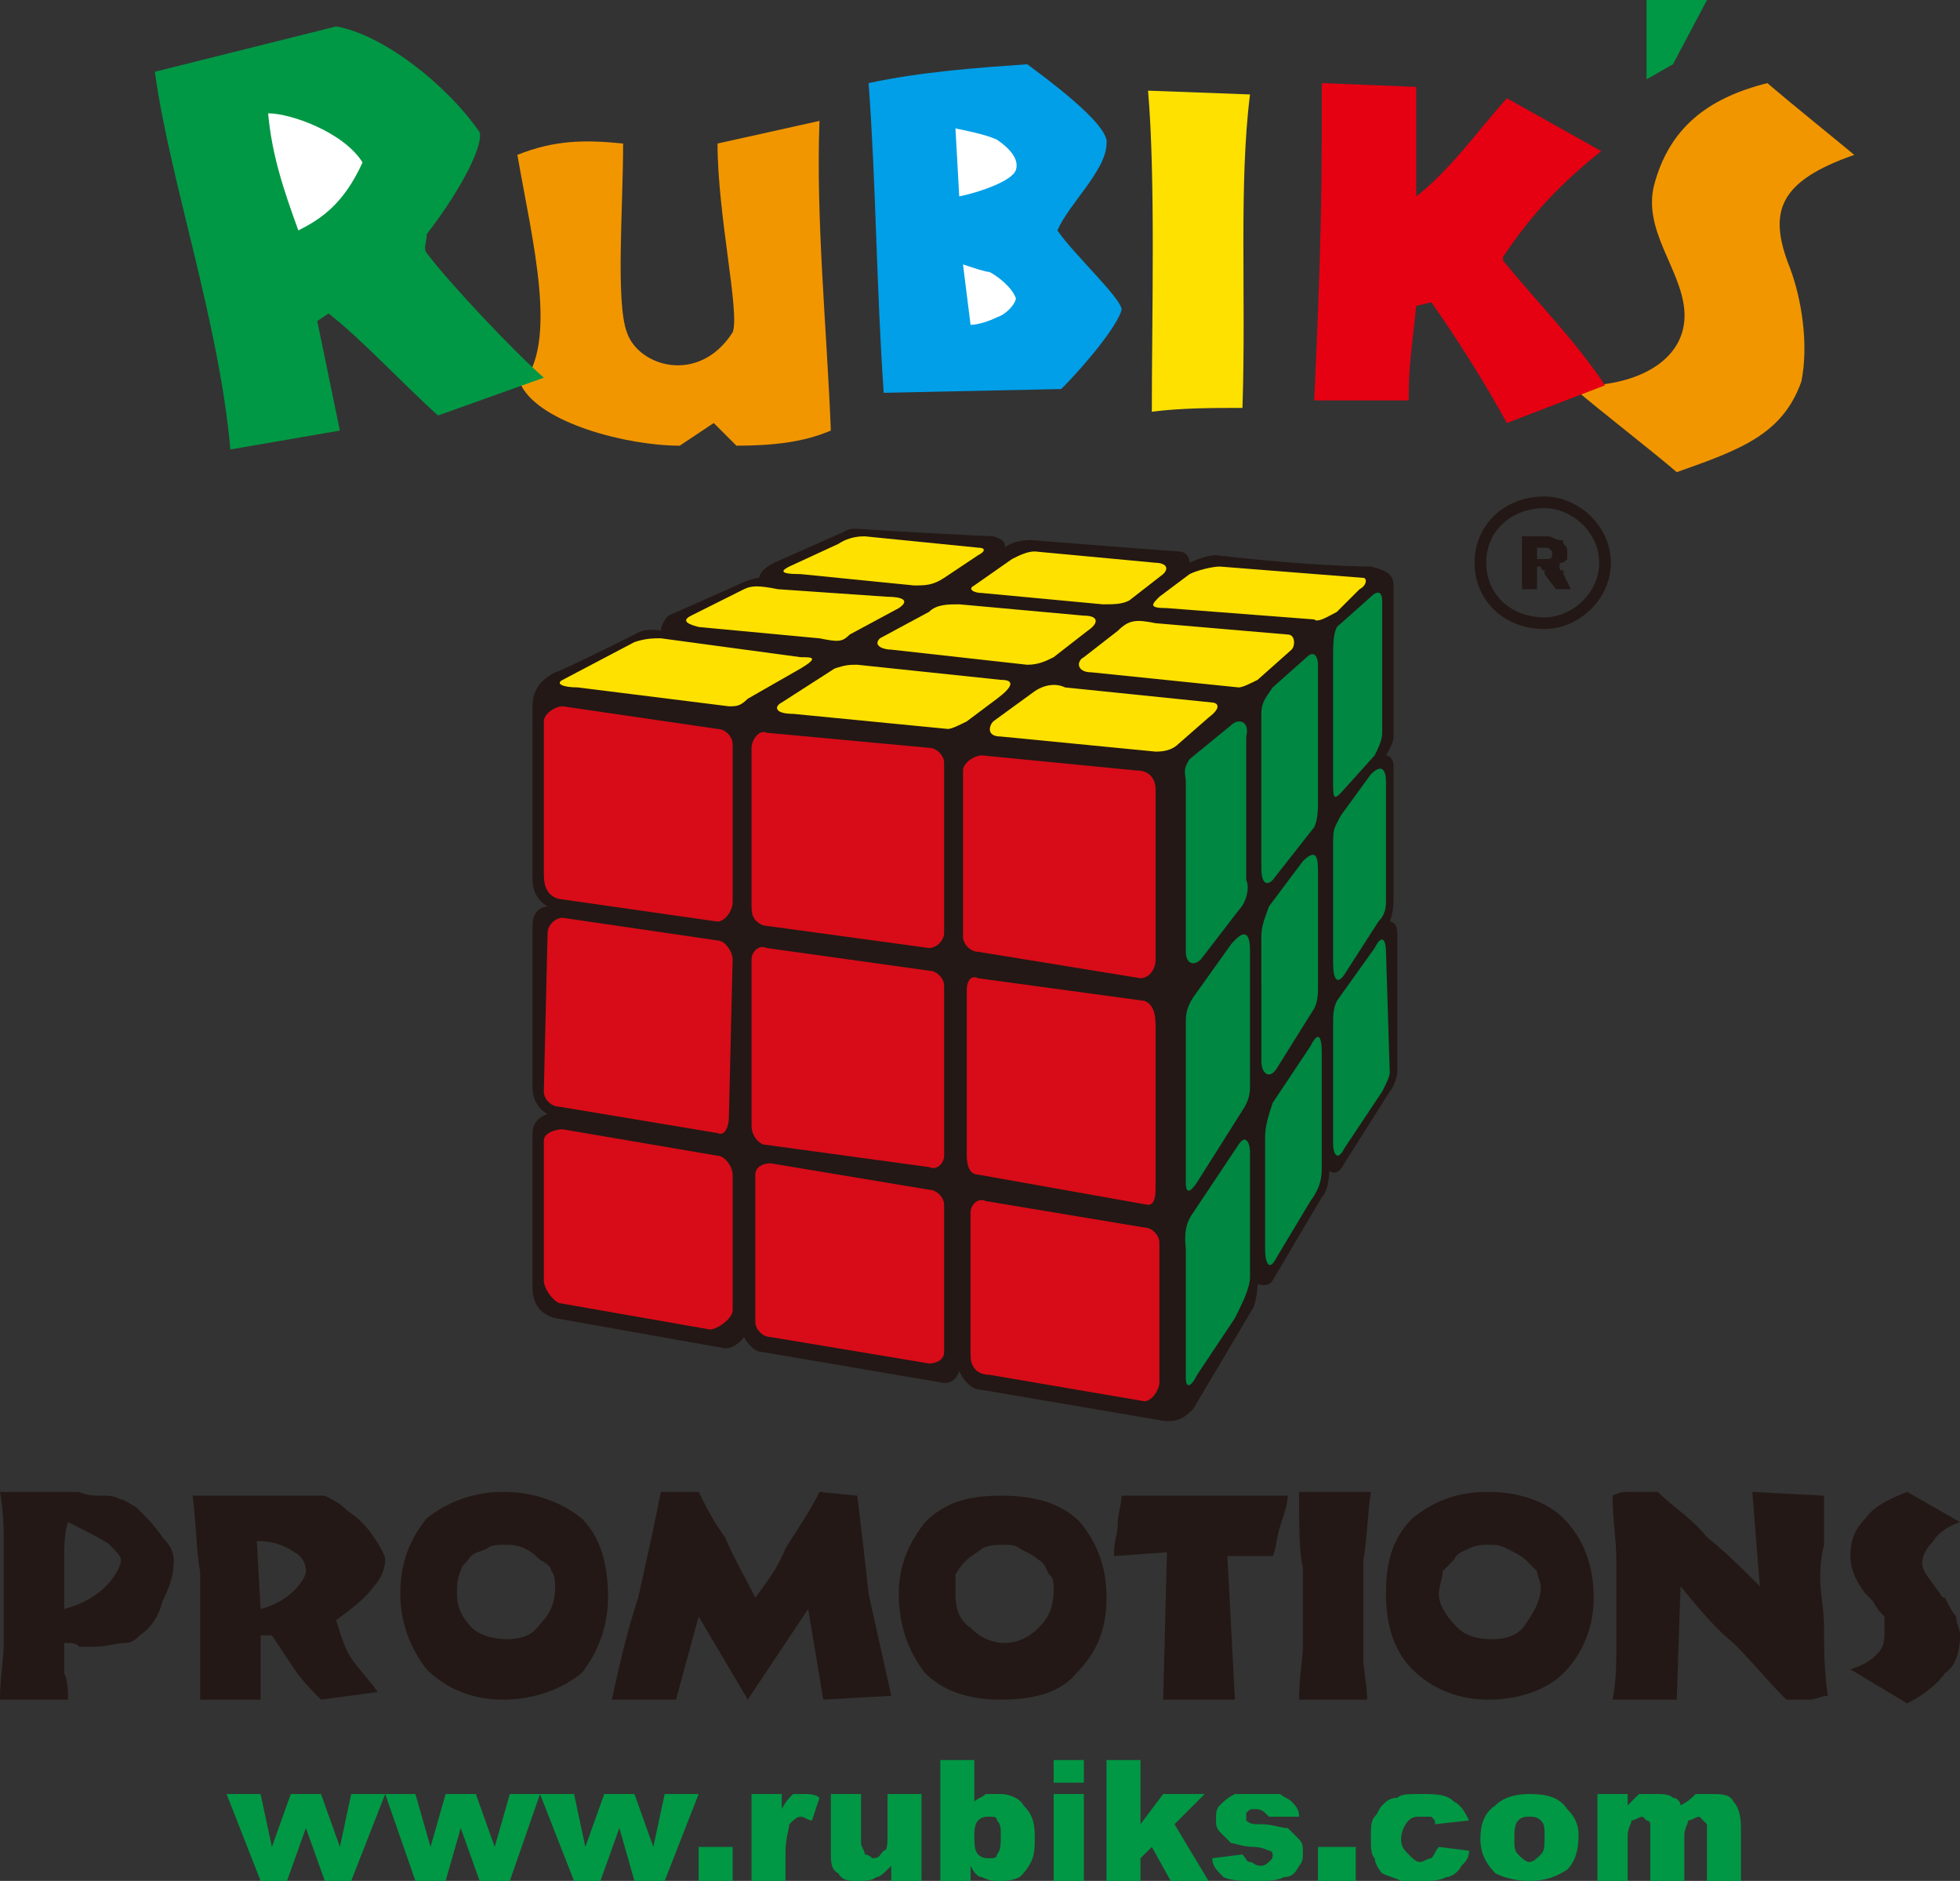 <svg xmlns="http://www.w3.org/2000/svg" viewBox="0 0 180 172.72"><rect x="0" y="0" width="180" height="172.72" fill="#333333" stroke="none"/><path fill-rule="evenodd" clip-rule="evenodd" fill="#009844" d="M20.809 164.742h3.122l1.04 4.855 1.734-4.855h2.775l1.734 4.855 1.04-4.855h3.122l-3.122 7.976h-2.427l-1.735-4.855-1.734 4.855h-2.427l-3.122-7.976zM35.376 164.742h2.774l1.388 4.855 1.387-4.855h2.774l1.734 4.855 1.388-4.855h2.774l-2.774 7.976h-2.775l-1.734-4.855-1.387 4.855H38.15l-2.774-7.976zM49.595 164.742h3.122l1.04 4.855 1.734-4.855h2.775L60 169.597l1.041-4.855h3.121l-3.121 7.976h-2.775l-1.387-4.855-1.735 4.855h-2.427l-3.122-7.976zM64.162 169.597h3.121v3.121h-3.121v-3.121zM69.017 164.742h2.775v1.387c.347-.694.694-1.04 1.041-1.387h1.04c.347 0 1.04 0 1.387.347l-.694 2.081c-.347 0-.694-.347-1.04-.347-.347 0-.694.347-1.041.694 0 .347-.347 1.387-.347 2.428v2.775h-3.121v-7.978zM84.624 172.718H81.85v-1.387c-.694.694-1.04 1.041-1.387 1.041-.347.347-1.041.347-1.734.347-.694 0-1.387 0-1.734-.694-.694-.347-.694-1.041-.694-2.081v-5.202h2.775v4.509c0 .347.347.694.347 1.04.347 0 .694.347.694.347.694 0 .694-.347 1.04-.694.347 0 .347-.694.347-1.387v-3.815h3.121v7.976h-.001zM86.358 161.62h3.121v3.815c.347-.347.694-.347 1.041-.694h1.387c.694 0 1.734.347 2.081 1.04.694.694 1.041 1.387 1.041 2.775 0 1.041 0 1.734-.347 2.428s-.694 1.041-1.04 1.387c-.694.347-1.387.347-1.734.347-.694 0-1.04 0-1.734-.347-.347 0-.694-.347-1.041-1.041v1.387h-2.775V161.62zm3.122 6.936c0 .694 0 1.387.347 1.734s.694.347 1.041.347.694 0 .694-.347c.347-.347.347-1.04.347-1.734s0-1.04-.347-1.387c0-.347-.347-.347-.694-.347s-.694 0-1.041.347-.347 1.041-.347 1.387zM96.763 161.62h2.775v2.081h-2.775v-2.081zm0 3.122h2.775v7.977h-2.775v-7.977zM101.618 161.62h3.122v5.896l2.081-2.774h3.815l-2.775 2.774 3.122 5.202h-3.468l-1.735-3.121-1.04 1.04v2.081h-3.122V161.62zM111.329 170.637l2.774-.347c.347.347.347.694.694.694s.347.347 1.04.347c.347 0 .694-.347.694-.347.347-.347.347-.347.347-.694 0 0 0-.347-.347-.347 0 0-.694-.347-1.387-.347-1.041 0-1.734-.347-2.081-.347l-1.041-1.041c-.347-.347-.347-.694-.347-1.04 0-.694 0-1.041.347-1.387.347-.347.694-.694 1.387-1.04h4.162c.347.347.694.347 1.04.694.347.347.694.694.694 1.387h-2.775l-.347-.347c-.347-.347-.694-.347-1.04-.347-.347 0-.347 0-.694.347v.694c.347.347.694.347 1.387.347 1.04 0 1.734.347 2.428.347l1.04 1.04c.347.347.347.694.347 1.041 0 .694 0 1.04-.347 1.387-.347.694-.694 1.041-1.387 1.041-.694.347-1.387.347-2.428.347-1.387 0-2.428 0-3.121-.347-.692-.694-1.039-1.041-1.039-1.735zM121.04 169.597h3.469v3.121h-3.469v-3.121zM132.139 169.597l2.775.347c0 .694-.347 1.04-.694 1.387-.347.694-1.04 1.041-1.387 1.041-.694.347-1.387.347-2.081.347h-2.081c-.694-.347-1.04-.347-1.734-.694-.347-.347-.694-1.041-.694-1.387-.347-.347-.347-1.04-.347-1.734 0-1.04 0-1.734.347-2.081s.347-.694.694-1.041.694-.694 1.387-.694c.347-.347 1.04-.347 2.081-.347 1.387 0 2.428 0 3.121.694.694.347 1.041 1.04 1.387 1.734l-3.122.347c0-.347 0-.347-.347-.694h-1.04c-.347 0-.694 0-1.041.347s-.694 1.04-.694 1.734.347 1.041.694 1.387c.347.347.694.694 1.041.694s.694-.347 1.04-.347c.348-.346.348-.693.695-1.04zM135.954 168.903c0-1.387.347-2.428 1.387-3.121.694-.694 1.734-1.04 3.121-1.04 1.734 0 2.775.347 3.468 1.387.694.694 1.041 1.387 1.041 2.428 0 1.387-.347 2.428-1.041 3.122-1.04.694-2.081 1.04-3.468 1.04s-2.428-.347-3.121-.694c-1.041-1.041-1.387-2.081-1.387-3.122zm3.121 0c0 .694 0 1.041.347 1.387.347.347.694.694 1.04.694s.694-.347 1.04-.694c.347-.347.347-.694.347-1.734 0-.694 0-1.04-.347-1.387s-.694-.347-1.04-.347-.694 0-1.04.347c-.347.347-.347 1.041-.347 1.734zM146.705 164.742h2.775v1.04l1.04-1.04h1.734c.347 0 1.04 0 1.387.347.347 0 .694.347.694.694.694-.347 1.04-.694 1.387-1.04h1.387c1.04 0 1.734 0 2.081.694.347.347.694 1.04.694 2.428v4.856h-3.121v-4.509-.694l-.694-.694c-.347 0-.694.347-1.04.347 0 .347-.347.694-.347 1.387v4.162h-3.122v-4.509-.694s0-.347-.347-.347l-.347-.347c-.347 0-.694.347-1.04.347 0 .347-.347.694-.347 1.387v4.162h-2.775v-7.977h.001z"/><path fill-rule="evenodd" clip-rule="evenodd" fill="#231815" d="M5.896 147.747c1.387-.347 2.775-1.041 3.815-2.081.694-.694 1.387-1.734 1.387-2.428 0-.347-.347-.694-1.041-1.387-.347-.347-1.734-1.04-3.815-2.081-.347 1.04-.347 2.428-.347 3.468v4.509h.001zm-1.04-10.751h2.428c.694.347 1.387.347 2.081.347s1.04 0 1.734.347c.347 0 .694.347 1.387.694 1.04 1.041 1.734 1.734 2.428 2.775.694.694 1.04 1.387 1.04 2.081 0 1.387-.347 2.428-1.04 3.815-.347 1.387-1.04 2.428-2.081 3.121-.347.347-.694.694-1.387.694-.694 0-1.734.347-2.775.347H7.284c-.347-.347-.694-.347-1.387-.347v2.775c.347.694.347 1.734.347 2.428H3.123.002c0-2.081.347-3.815.347-5.202v-4.509-4.162c0-1.734 0-3.122-.347-5.202h4.854v-.002zM23.931 147.747c1.387-.347 2.428-1.041 3.121-1.734.694-.694 1.04-1.387 1.04-1.734 0-.694-.347-1.387-1.04-1.734-1.04-.694-2.081-1.041-3.468-1.041l.347 6.243zm-5.55 8.324v-3.468-2.775-5.549c-.347-1.734-.347-4.162-.694-6.936h12.139c.694.347 1.387.694 2.081 1.387 1.04.694 1.734 1.387 2.428 2.428s1.04 1.734 1.04 2.081c0 .694-.347 1.734-1.04 2.428-.694 1.04-2.081 2.081-3.468 3.121.347 1.041.694 2.428 1.387 3.468.694 1.04 1.734 2.081 2.428 3.121l-5.202.694c-.694-.694-1.734-1.734-2.428-2.775l-2.081-3.121h-1.04v5.896h-5.55zM46.474 150.522c1.387 0 2.428-.347 3.121-1.387 1.041-1.04 1.387-2.081 1.387-3.468 0-.347 0-1.04-.347-1.387 0-.347-.347-.694-1.041-1.04-.347-.347-.694-.694-1.387-1.04-.694-.347-1.387-.347-1.734-.347-.694 0-1.387 0-1.734.347-.694.347-1.387.347-1.734 1.04-.347.347-.694.694-.694 1.04-.347.694-.347 1.387-.347 2.081 0 1.041.347 2.081 1.387 3.122.695.692 2.082 1.039 3.123 1.039zm-.347 5.549c-2.775 0-5.202-1.04-6.936-2.775a11.172 11.172 0 01-2.428-6.936c0-3.121 1.04-5.202 2.428-6.936a11.172 11.172 0 016.936-2.428c3.121 0 5.549 1.04 7.283 2.428 1.734 1.734 2.428 4.162 2.428 7.283 0 2.775-1.041 5.203-2.428 6.936-1.734 1.388-4.161 2.428-7.283 2.428zM64.162 136.996c.694 1.387 1.387 2.775 2.428 4.162.694 1.734 1.734 3.468 2.775 5.549 1.041-1.387 2.081-2.775 2.775-4.508 1.041-1.734 2.081-3.122 3.122-5.202l3.468.347a675.26 675.26 0 011.04 9.017l2.081 9.364-6.243.347-1.387-8.324-5.549 8.324-4.509-7.63-2.081 7.63h-5.896c.694-3.121 1.387-6.243 2.428-9.364.694-3.121 1.387-6.243 2.081-9.711h3.467v-.001zM106.821 156.071l.347-13.526-4.855.347v-.347c0-1.041.347-1.734.347-2.775 0-.694.347-1.734.347-2.428H118.268c0 .694-.347 1.734-.694 2.775-.347 1.04-.347 2.081-.694 2.775h-4.162l.694 13.179h-6.591zM119.306 156.071c0-2.081.347-3.815.347-4.855v-3.121-4.162c-.347-1.387-.347-3.815-.347-6.936h6.59c-.347 2.428-.347 4.508-.694 6.243v9.017c0 1.04.347 2.428.347 3.815h-4.508l-1.735-.001zM136.994 150.522c1.387 0 2.428-.347 3.121-1.387.694-1.04 1.387-2.081 1.387-3.468 0-.347-.347-1.04-.347-1.387l-1.04-1.04c-.347-.347-1.041-.694-1.734-1.04-.694-.347-1.04-.347-1.734-.347-.347 0-1.04 0-1.734.347s-1.041.347-1.387 1.04l-1.04 1.04c0 .694-.347 1.387-.347 2.081 0 1.041.694 2.081 1.734 3.122.694.692 1.734 1.039 3.121 1.039zm-.347 5.549c-2.775 0-5.202-1.04-6.936-2.775-1.734-1.734-2.428-4.162-2.428-6.936 0-3.121.694-5.202 2.428-6.936 1.734-1.387 3.815-2.428 6.936-2.428 3.122 0 5.549 1.04 6.936 2.428 1.734 1.734 2.775 4.162 2.775 7.283 0 2.775-1.04 5.203-2.775 6.936-1.386 1.388-3.814 2.428-6.936 2.428zM148.092 156.071c.347-1.734.347-3.468.347-4.855v-3.121-4.856c0-1.734-.347-3.815-.347-5.896.694-.347 1.04-.347 1.387-.347h2.775c1.387 1.387 3.121 2.428 4.509 4.162 1.734 1.387 3.121 2.775 4.856 4.509l-.694-8.67 6.59.347v4.508c-.347 1.387-.347 2.428-.347 3.122 0 1.387.347 2.775.347 4.509 0 1.734 0 3.815.347 6.243-.694 0-1.04.347-1.734.347h-2.081c-1.734-1.734-3.122-3.468-4.855-5.202-1.734-1.387-3.122-3.121-4.856-5.202l-.347 10.405h-5.897v-.003zM169.942 153.296c1.04-.347 1.734-.694 2.428-1.387.694-.694.694-1.387.694-2.081v-1.387c-.347-.347-.694-.694-1.04-1.387l-.694-.694c-1.041-1.387-1.387-2.428-1.387-3.468 0-1.387.347-2.428 1.387-3.468.694-1.041 2.081-1.734 3.815-2.428L180 139.77c-1.04.347-2.081 1.04-2.428 1.734-.694.694-1.04 1.387-1.04 2.081s.694 1.387 1.387 2.428c.347.347.347.694.694.694.347.694.694 1.387 1.041 1.734 0 .694.347 1.041.347 1.734 0 1.387-.347 2.775-1.387 3.468-.694 1.041-2.081 2.081-3.468 2.775l-5.204-3.122zM92.254 150.869c1.387 0 2.428-.694 3.122-1.387 1.04-1.041 1.387-2.081 1.387-3.468 0-.694 0-1.04-.347-1.387s-.347-1.041-1.04-1.387c-.347-.347-1.041-.694-1.734-1.04-.347-.347-1.04-.347-1.387-.347-.694 0-1.387 0-2.081.347-.347.347-1.041.694-1.387 1.04-.347.347-.694.694-1.04 1.387v1.734c0 1.387.347 2.428 1.387 3.122.692.692 1.733 1.386 3.12 1.386zm-.347 5.202c-2.775 0-5.202-.694-6.936-2.428-1.387-1.734-2.428-4.162-2.428-7.283 0-2.775 1.041-4.855 2.428-6.589 1.734-1.734 3.815-2.428 6.936-2.428 3.122 0 5.549.694 7.283 2.428 1.387 1.734 2.428 3.815 2.428 6.936 0 3.122-1.04 5.203-2.775 6.936-1.386 1.734-3.814 2.428-6.936 2.428z"/><path fill-rule="evenodd" clip-rule="evenodd" fill="#F29600" d="M47.514 14.221c3.468-1.387 6.243-1.387 9.711-1.041 0 5.896-.694 14.566.347 17.341 1.041 3.122 6.59 4.856 9.711 0 .694-1.734-1.387-10.751-1.387-17.341l9.364-2.08c-.347 9.017.694 19.422 1.04 28.439-2.428 1.04-5.202 1.387-8.671 1.387l-2.081-2.081-3.122 2.081c-4.856 0-12.832-2.081-14.567-5.549 3.471-3.815 1.043-13.179-.345-21.156z"/><path fill-rule="evenodd" clip-rule="evenodd" fill="#009FE8" d="M79.769 7.632c4.855-1.04 9.711-1.387 14.567-1.734 1.387 1.041 7.63 5.549 7.283 7.283 0 2.428-3.468 5.549-4.509 7.977 1.387 2.081 5.896 6.243 5.896 7.283-.347 1.387-3.121 4.855-5.549 7.283l-16.301.347c-.693-10.058-.693-19.075-1.387-28.439z"/><path fill-rule="evenodd" clip-rule="evenodd" fill="#F29600" d="M144.624 35.724l1.734-.347c4.855-.347 8.671-2.775 8.324-6.936-.347-3.815-3.815-7.283-2.775-11.445 1.387-5.202 4.856-7.977 10.405-9.364 2.428 2.081 5.896 4.856 7.977 6.59-6.936 2.428-7.977 5.202-5.896 10.405 1.04 2.775 1.734 6.936 1.04 10.405-1.734 4.855-5.549 6.243-11.445 8.324-2.427-2.083-6.936-5.551-9.364-7.632z"/><path fill-rule="evenodd" clip-rule="evenodd" fill="#009844" d="M21.156 41.273c-1.041-11.792-5.549-24.624-6.936-34.682l16.647-4.162c4.162.694 10.058 5.202 13.179 9.711.347 1.04-1.387 4.856-4.855 9.364 0 .694-.347 1.387 0 1.734 2.081 2.775 7.977 9.017 10.751 11.445l-9.711 3.468c-3.121-2.775-6.936-6.936-10.058-9.364l-1.04.694 2.081 10.058-10.058 1.734z"/><path fill-rule="evenodd" clip-rule="evenodd" fill="#FFF" d="M27.399 21.158c2.081-1.041 4.162-2.428 5.896-6.243-1.734-2.775-6.59-4.509-8.671-4.509.347 3.815 1.388 6.937 2.775 10.752z"/><path fill-rule="evenodd" clip-rule="evenodd" fill="#FFE100" d="M105.78 37.805c0-8.67.347-21.503-.347-29.48l9.364.347c-1.041 8.324-.347 18.381-.694 28.786-2.774 0-5.548 0-8.323.347z"/><path fill-rule="evenodd" clip-rule="evenodd" fill="#E50012" d="M120.694 36.765c.694-15.26.694-19.769.694-29.133l8.671.347v10.058c3.121-2.428 5.549-5.896 8.324-9.017l8.671 4.856c-3.468 2.775-6.243 5.549-9.017 9.711v.347c3.121 3.815 6.59 7.283 9.364 11.445l-9.017 3.468c-2.081-3.815-4.509-7.63-6.936-11.098l-1.387.347c-.347 3.468-.694 5.202-.694 8.671h-8.673v-.002z"/><path fill-rule="evenodd" clip-rule="evenodd" fill="#009844" d="M151.214.002h5.549l-3.122 5.895-2.427 1.388V.002z"/><path fill-rule="evenodd" clip-rule="evenodd" fill="#FFF" d="M93.295 15.608c.347-1.04-.694-2.081-1.734-2.775-.694-.347-2.081-.694-3.815-1.04l.347 6.243c1.733-.347 4.855-1.387 5.202-2.428zM90.867 24.973c-.347 0-1.387-.347-2.428-.694l.694 5.549c.694 0 1.734-.347 2.428-.694 1.041-.347 1.734-1.387 1.734-1.734-.347-1.04-1.734-2.081-2.428-2.427z"/><path fill-rule="evenodd" clip-rule="evenodd" fill="#231815" d="M77.341 48.903c.694-.347.694-.347 1.387-.347 0 0 4.855.347 12.486.694 1.387.347 1.04 1.04 1.04 1.04s.694-.694 2.428-.694c4.509.347 8.671.694 13.526 1.041 1.04 0 1.04 1.04 1.04 1.04s1.387-.694 2.428-.694c5.896.694 11.445 1.04 14.22 1.04 1.387.347 2.081.694 2.081 1.734V67.63c0 .694-.694 1.734-.694 1.734s.694 0 .694 1.041v12.139c0 1.387-.347 2.081-.347 2.081s.694 0 .694 1.041v12.832c0 .347-.347 1.387-.694 1.734l-4.162 6.589c-.694 1.387-1.387.694-1.387.694s0 1.734-.694 2.428l-4.509 7.63c-.347.694-1.387.347-1.387.347s0 1.04-.347 2.081l-5.549 9.364c-.694.694-1.387 1.387-3.121 1.041l-16.3-2.775c-1.387 0-2.081-1.734-2.081-1.734s-.347 1.387-1.734 1.04l-16.301-2.775c-1.04 0-1.734-1.387-1.734-1.387s-.694 1.04-1.734 1.04l-15.607-2.775c-1.387-.347-2.081-1.387-2.081-2.775v-14.22c0-1.387 1.387-1.734 1.387-1.734s-1.387-.694-1.387-2.428v-14.91c0-1.734 1.387-1.734 1.387-1.734s-1.387-.694-1.387-2.428V64.857c0-1.387.694-2.428 2.081-3.121.347 0 7.283-3.468 7.283-3.468 1.04-.694 2.428-.347 2.428-.347s0-.694.694-1.387l6.243-2.775c1.387-.694 2.081-.694 2.081-.694s0-.694 1.387-1.387l6.242-2.775z"/><path fill-rule="evenodd" clip-rule="evenodd" fill="#D70C18" d="M51.676 103.701l14.22 2.428c.694 0 1.387 1.04 1.387 1.734v12.486c0 .694-1.387 1.734-2.081 1.734l-13.873-2.428c-.694-.347-1.387-1.387-1.387-2.081v-12.833c0-.693 1.041-1.04 1.734-1.04zM70.752 106.822l14.566 2.428c.694 0 1.387.694 1.387 1.387v13.526c0 .694-.694 1.041-1.387 1.041l-14.566-2.428c-.694 0-1.387-.694-1.387-1.387v-13.526c-.001-.694.693-1.041 1.387-1.041zM90.52 110.291l14.567 2.428c.694 0 1.387.694 1.387 1.387v12.832c0 .694-.694 1.734-1.387 1.734l-14.22-2.428c-1.387 0-1.734-1.04-1.734-1.734v-13.179c0-.694.693-1.387 1.387-1.04zM51.676 84.279l14.22 2.081c.694 0 1.387 1.04 1.387 1.734l-.347 14.567c0 .694-.347 1.734-1.04 1.387L51.33 101.62c-.694 0-1.387-.694-1.387-1.387l.347-14.567c-.001-.693.693-1.387 1.386-1.387zM51.676 64.857l14.22 2.081c.694 0 1.387.694 1.387 1.387v14.567c0 .694-.694 1.734-1.387 1.734L51.33 82.545c-1.387-.347-1.387-1.734-1.387-2.428V66.244c-.001-.693 1.04-1.387 1.733-1.387zM70.405 67.285l14.913 1.387c.694 0 1.387.694 1.387 1.387v15.607c0 .694-.694 1.387-1.387 1.387l-15.26-2.081c-.694-.347-1.04-.694-1.04-1.734V68.672c-.001-.693.693-1.734 1.387-1.387zM90.174 69.366l14.219 1.387c1.387 0 1.734 1.04 1.734 1.734v15.607c0 1.04-.694 1.734-1.387 1.734L89.826 87.4c-.694 0-1.387-.694-1.387-1.387v-15.26c0-.694 1.041-1.387 1.735-1.387zM70.405 87.054l14.913 2.081c.694 0 1.387.694 1.387 1.387v15.607c0 .694-.694 1.387-1.387 1.04l-15.26-2.081c-.694-.347-1.04-1.041-1.04-1.734v-15.26c-.001-.694.693-1.387 1.387-1.04zM89.826 89.828l15.26 2.081c1.04.347 1.04 1.734 1.04 2.428v14.567c0 .694 0 1.734-.694 1.734l-15.607-2.775c-.694 0-1.04-.694-1.04-1.734v-15.26c.001-.694.348-1.388 1.041-1.041z"/><path fill-rule="evenodd" clip-rule="evenodd" fill="#008742" d="M109.595 111.331l4.162-6.243c.694-1.041 1.041 0 1.041.694v11.445c0 1.04-.694 2.428-1.387 3.815l-3.468 5.202c-.694 1.387-1.041 1.041-1.041.347v-11.792c0-.693-.347-2.081.693-3.468zM109.248 69.713l3.815-3.121c.694-.694 1.734-.347 1.387 1.04v13.179c.347.694 0 2.081-.694 2.774l-3.468 4.509c-.694.694-1.387.347-1.387-.694V71.794c.001-.694-.346-1.041.347-2.081zM109.595 91.562l3.468-4.855c1.734-2.081 1.734 0 1.734.694V99.54c0 .694 0 1.387-.694 2.428l-4.162 6.59c-.694 1.04-1.041 1.04-1.041 0V93.99c.002-.694.002-1.387.695-2.428zM122.775 91.909l3.468-4.855c.694-1.387 1.041-.694 1.041.347l.347 11.098c0 .347-.347 1.04-.694 1.734l-3.468 5.202c-.694 1.387-1.04.347-1.04-.347V93.99c-.001-.694-.001-1.387.346-2.081zM123.121 74.915l2.775-3.815c1.04-1.041 1.387-.347 1.387.694v10.751c0 .694 0 1.387-.694 2.081l-3.121 4.856c-.694 1.041-1.04.347-1.04-1.04V78.036c0-2.081 0-1.734.693-3.121zM122.775 57.574l3.121-2.775c.694-.694 1.04-.347 1.04.347v12.139c0 .694-.347 1.387-.694 2.081l-3.121 3.468c-.694.694-.694.347-.694-1.387V60.348c.001-1.04.001-2.08.348-2.774zM116.878 63.123L120 60.348c.694-.694 1.04 0 1.04.694v12.486c0 .694 0 1.734-.347 2.428l-3.815 4.856c-.694.694-1.04 0-1.04-1.041v-14.22c0-1.041.347-1.388 1.04-2.428zM116.532 83.239l3.122-4.162c1.387-1.387 1.387 0 1.387 1.04v10.405c0 .694 0 1.387-.347 2.081l-3.468 5.549c-.694 1.04-1.387.347-1.387-.694V86.013c-.001-1.04.346-1.734.693-2.774zM116.878 101.273l3.468-5.202c.694-1.387 1.04-1.04 1.04.694v10.405c0 .694 0 1.734-1.04 3.122l-3.121 5.202c-.694 1.387-1.041.347-1.041-.694v-10.405c.001-1.041.348-2.081.694-3.122z"/><path fill-rule="evenodd" clip-rule="evenodd" fill="#FFE100" d="M97.804 63.123l13.526 1.387c.347 0 1.041.347-.347 1.387l-2.775 2.428c-.694.694-1.734.694-2.081.694l-14.22-1.387c-1.387 0-1.04-1.04-.694-1.387l3.815-2.775c1.041-.694 2.082-.694 2.776-.347zM112.023 52.025l13.179 1.041c.347 0 .347.694-.347 1.04l-2.081 2.081c-.694.347-1.734 1.04-2.081.694l-13.526-1.04c-1.734 0-1.387-.347-.694-1.041l2.775-2.081c.694-.348 2.081-.694 2.775-.694zM106.127 57.227l12.139 1.041c.694 0 .694 1.04.347 1.387l-3.121 2.775c-.694.347-1.387.694-1.734.694l-13.526-1.387c-1.387 0-1.387-1.04-.694-1.387l3.122-2.428c1.039-1.042 1.733-1.042 3.467-.695zM78.728 61.042l13.179 1.387c1.387 0 1.041.694-.347 1.734l-2.775 2.081c-.694.347-1.387.694-1.734.694l-14.219-1.387c-1.734 0-1.734-.694-1.041-1.041l4.856-3.121c1.041-.347 1.388-.347 2.081-.347zM95.029 50.638l11.098 1.04c.694 0 1.387.347.694 1.04l-3.121 2.428c-.694.347-1.387.347-2.428.347l-11.098-1.04c-.694 0-1.387-.347-.694-.694l3.468-2.428c.694-.347 1.387-.693 2.081-.693zM88.093 55.493l11.445 1.041c1.387 0 1.387.694.347 1.387l-3.122 2.428c-.694.347-1.387.694-2.428.694L81.85 59.655c-.694 0-1.734-.347-1.04-1.04l4.509-2.428c.693-.694 1.733-.694 2.774-.694zM60.694 58.614l12.832 1.734c1.04 0 1.734 0 0 1.041l-4.856 2.775c-.694.694-1.041.694-1.734.694l-13.873-1.734c-1.387 0-2.081-.347-1.387-.694l6.59-3.468c1.04-.348 1.734-.348 2.428-.348zM79.422 49.25l10.405 1.04c.694 0 .694.347 0 .694l-3.121 2.081c-1.04.694-1.734.694-2.775.694l-10.405-1.041c-2.081 0-1.734-.347-1.041-.694l4.509-2.081c1.041-.693 2.081-.693 2.428-.693zM71.445 54.106l10.058.694c1.387 0 2.081.347 1.04 1.041l-4.508 2.428c-.694.694-1.041.694-2.775.347l-11.098-1.041c-1.387-.347-1.387-.694-.694-1.04l4.856-2.428c.693-.348 1.387-.348 3.121-.001z"/><path fill="none" stroke="#231815" stroke-width="1.072" stroke-miterlimit="2.613" d="M141.85 57.227c2.775 0 5.549-2.428 5.549-5.549s-2.775-5.549-5.549-5.549c-3.468 0-5.896 2.428-5.896 5.549s2.427 5.549 5.896 5.549h0z"/><path fill-rule="evenodd" clip-rule="evenodd" fill="#231815" d="M139.769 54.106V49.25h2.428c.347 0 .694.347 1.04.347.347 0 .347 0 .347.347.347.347.347.347.347.694v.694c-.347.347-.347.347-.694.347 0 .347 0 .347-.347.347h.347c0 .347 0 .347.347.347v.347l.694 1.387h-1.387l-1.04-1.387v-.347c-.347 0-.347-.347-.347-.347h-.347v2.081h-1.388v-.001zm1.387-2.775h1.041s.347 0 .347-.347v-.347c-.347-.347-.347-.347-.694-.347h-.694v1.041z"/></svg>